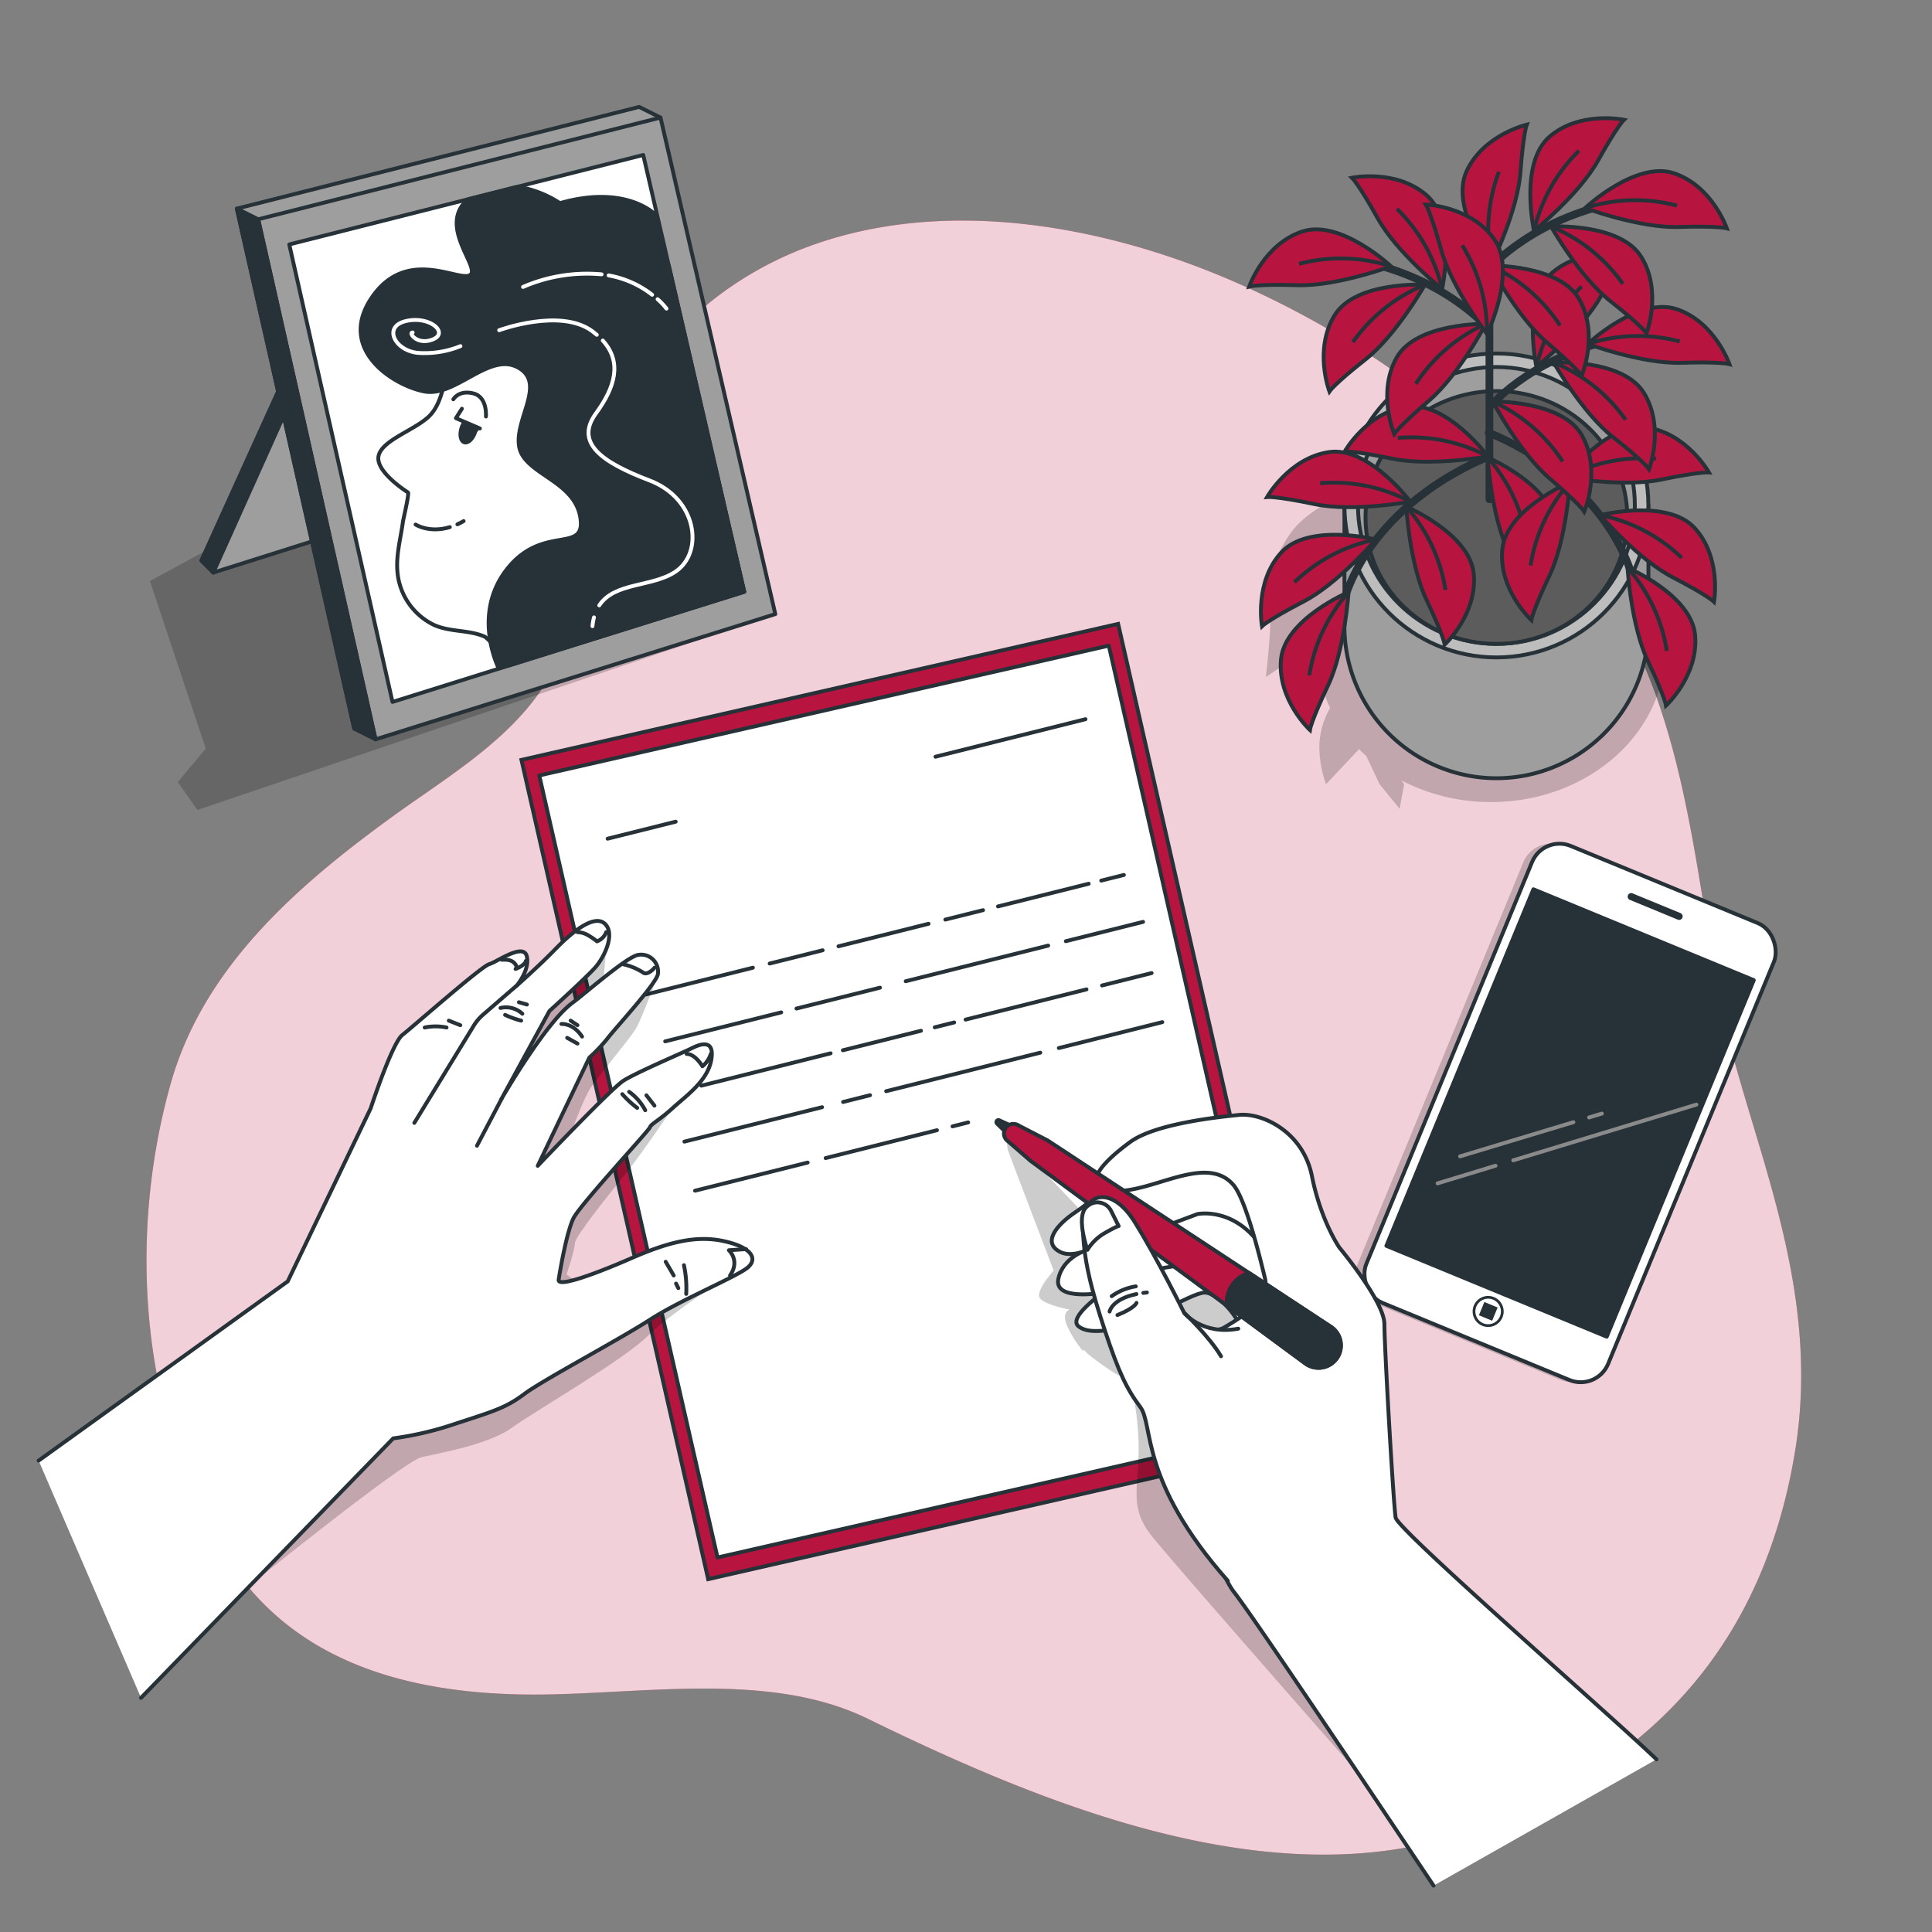 <svg xmlns="http://www.w3.org/2000/svg" viewBox="0 0 500 500"><rect x="0" y="0" width="500" height="500" fill="#808080" stroke="none"/><g id="freepik--background-simple--inject-70"><path d="M430.73,186.5a142.17,142.17,0,0,0-10.32-24.88c-21.76-40.44-59.92-70.95-101.66-89-33.14-14.31-74.12-21.79-109.28-8.9-17.78,6.52-34.52,19-44.05,35.65C153,121.11,154.17,148,144.31,170.85c-8,18.49-27.88,29.6-43.46,41-24.31,17.72-48.26,38.67-56.69,68.64C32.92,320.44,36.25,368,59,403.53c17,26.51,46.1,34.47,76.13,35,28.34.51,63-6.65,89.45,6.28,45.06,22,104.52,46.7,154.94,29.29,52-17.95,77.47-52.91,85-98.26s-13.22-83.13-19.84-119C440.56,234.15,437.83,209.1,430.73,186.5Z" style="fill:#B71540"></path><path d="M430.73,186.5a142.17,142.17,0,0,0-10.32-24.88c-21.76-40.44-59.92-70.95-101.66-89-33.14-14.31-74.12-21.79-109.28-8.9-17.78,6.52-34.52,19-44.05,35.65C153,121.11,154.17,148,144.31,170.85c-8,18.49-27.88,29.6-43.46,41-24.31,17.72-48.26,38.67-56.69,68.64C32.92,320.44,36.25,368,59,403.53c17,26.51,46.1,34.47,76.13,35,28.34.51,63-6.65,89.45,6.28,45.06,22,104.52,46.7,154.94,29.29,52-17.95,77.47-52.91,85-98.26s-13.22-83.13-19.84-119C440.56,234.15,437.83,209.1,430.73,186.5Z" style="fill:#fff;opacity:0.8"></path></g><g id="freepik--Picture--inject-70"><polygon points="56.14 140.96 38.8 150.36 53.25 193.72 46.02 202.39 51.08 209.62 200.65 158.93 77.1 133.01 56.14 140.96" style="opacity:0.2"></polygon><polygon points="79.41 84.86 52.09 145.08 55.19 148.19 82.51 87.34 79.41 84.86" style="fill:#263238;stroke:#263238;stroke-linecap:round;stroke-linejoin:round"></polygon><polygon points="55.19 148.19 106.91 131.83 82.51 87.34 55.19 148.19" style="fill:#9e9e9e;stroke:#263238;stroke-linecap:round;stroke-linejoin:round"></polygon><polygon points="170.94 30.43 91.67 188.57 61.3 53.99 165.41 27.67 170.94 30.43" style="fill:#9e9e9e;stroke:#263238;stroke-linecap:round;stroke-linejoin:round"></polygon><polygon points="200.65 158.93 97.19 191.34 66.82 56.75 170.94 30.43 200.65 158.93" style="fill:#9e9e9e;stroke:#263238;stroke-linecap:round;stroke-linejoin:round"></polygon><polygon points="192.6 153.16 101.58 181.66 74.86 63.26 166.47 40.11 192.6 153.16" style="fill:#fff;stroke:#263238;stroke-linecap:round;stroke-linejoin:round"></polygon><polygon points="66.82 56.75 61.3 53.99 91.67 188.57 97.19 191.34 66.82 56.75" style="fill:#263238;stroke:#263238;stroke-linecap:round;stroke-linejoin:round"></polygon><path d="M173.06,68.64a20.61,20.61,0,0,0-10.86-5c-16.32-2.51-41.32,4.26-44.88,23-2,10.71-2.55,17.85-6.63,21.42s-12.25,6.12-12.76,10.2,7.65,9.18,7.65,9.18c.39.24-1.21,6.93-1.29,7.51-.58,4.31-1.84,8.7-1.43,13.1a16.82,16.82,0,0,0,9.44,13.68c4.22,1.89,8.88,1.23,13.06,3,1.06.45,7,7.3,6.12,7.57l61.12-19.15Z" style="fill:#fff;stroke:#263238;stroke-linecap:round;stroke-linejoin:round"></path><path d="M144.91,52.57A28.48,28.48,0,0,0,134,48.31l-12.89,3.26c-8.09,6.91,3.49,17.84.51,19.63s-16.46-7.46-25.46,5.89,5.59,22.67,13.66,24.22,16.77-10.25,24.22-6.21-.94,13.35.31,20.49,14.28,8.69,15.83,18.31-9.63,1.56-18.94,13.35S129.08,173,129.08,173l63.52-19.87L169.75,55.67S162.3,47.6,144.91,52.57Z" style="fill:#263238;stroke:#263238;stroke-linecap:round;stroke-linejoin:round"></path><path d="M153.72,159.78a14.67,14.67,0,0,0-.39,2.27" style="fill:none;stroke:#fff;stroke-linecap:round;stroke-linejoin:round"></path><path d="M156,88.13c5.11,5.65,3.14,12.13-1.75,18.83-5.6,7.66,1.47,12.67,13.84,17.38s14.14,18.56,6.78,23.57c-6,4.09-15.77,2.68-19.78,8.76" style="fill:none;stroke:#fff;stroke-linecap:round;stroke-linejoin:round"></path><path d="M129.18,85.46s15.9-5.89,24.15.29c.4.3.77.6,1.12.9" style="fill:none;stroke:#fff;stroke-linecap:round;stroke-linejoin:round"></path><path d="M170.19,77.44a17.23,17.23,0,0,1,2.29,2.42" style="fill:none;stroke:#fff;stroke-linecap:round;stroke-linejoin:round"></path><path d="M157.52,71.28a25.53,25.53,0,0,1,11.25,5" style="fill:none;stroke:#fff;stroke-linecap:round;stroke-linejoin:round"></path><path d="M135.36,74.26A41.59,41.59,0,0,1,155.69,71" style="fill:none;stroke:#fff;stroke-linecap:round;stroke-linejoin:round"></path><path d="M119.16,89.58a24.61,24.61,0,0,1-10.6,1.77c-6.19-.3-9.72-6.78-3.54-8.25s11.2,3,7.07,4.71-6.48-1.76-5.3-1.76" style="fill:none;stroke:#fff;stroke-linecap:round;stroke-linejoin:round"></path><path d="M118.38,135.69a17.53,17.53,0,0,0,1.6-.83" style="fill:#fff;stroke:#263238;stroke-linecap:round;stroke-linejoin:round"></path><path d="M107.55,135.75s3.51,2.29,8.87.67" style="fill:#fff;stroke:#263238;stroke-linecap:round;stroke-linejoin:round"></path><path d="M120,109.51a5.62,5.62,0,0,0-.55,1.21c-.57,1.75-.25,3.43.71,3.74s2.21-.85,2.78-2.6c.22-.68.61-.61.58-1.19Z" style="fill:#263238;stroke:#263238;stroke-linecap:round;stroke-linejoin:round"></path><path d="M117.32,103.34s1.33-2.44,5.11-1.55,3.33,6,3.33,6" style="fill:#fff;stroke:#263238;stroke-linecap:round;stroke-linejoin:round"></path><polyline points="119.54 105.78 117.99 108.22 124.2 110.89" style="fill:#fff;stroke:#263238;stroke-linecap:round;stroke-linejoin:round"></polyline></g><g id="freepik--Plant--inject-70"><path d="M385.89,129.06c-13.4,0-25.42,5.11-33.67,13.21l4.23-19-9.23,5.2a33.36,33.36,0,0,0-10.39,6.35c-5.19,4.61-7.5,12.69-7.5,12.69l16.74-7.5s-17.32,16.16-17.32,20.78-1.15,14.42-1.15,14.42l13.34-9c0,.7-.07,1.41-.07,2.12a34.79,34.79,0,0,0,3.36,14.88,21.14,21.14,0,0,0-2.78,9.36,28.7,28.7,0,0,0,1.73,10.39l8.55-9.09c.6.62,1.22,1.21,1.87,1.79l3.43,7.3,5.2,6.35,1.15-6.35-.71-1a49.91,49.91,0,0,0,23.22,5.61c24.86,0,45-17.57,45-39.24S410.75,129.06,385.89,129.06Z" style="opacity:0.2"></path><path d="M411.93,130.81a39.29,39.29,0,0,0-49.31,0H347.94v30.63a39.34,39.34,0,1,0,78.67,0V130.81Z" style="fill:#9e9e9e;stroke:#263238;stroke-linecap:round;stroke-linejoin:round"></path><circle cx="387.27" cy="130.81" r="39.33" style="fill:#bdbdbd;stroke:#263238;stroke-linecap:round;stroke-linejoin:round"></circle><circle cx="387.27" cy="130.81" r="35.83" style="fill:#9e9e9e;stroke:#263238;stroke-linecap:round;stroke-linejoin:round"></circle><ellipse cx="387.27" cy="133.92" rx="33.88" ry="32.71" style="fill:#5c5c5c;stroke:#263238;stroke-linecap:round;stroke-linejoin:round"></ellipse><line x1="385.46" y1="129.21" x2="385.46" y2="64.58" style="fill:none;stroke:#263238;stroke-linecap:round;stroke-linejoin:round;stroke-width:2px"></line><path d="M384.92,118.35S356.68,128.67,348,154.73" style="fill:none;stroke:#263238;stroke-linecap:round;stroke-linejoin:round;stroke-width:2px"></path><path d="M384.92,84.81S373,70.69,348.54,66.89" style="fill:none;stroke:#263238;stroke-linecap:round;stroke-linejoin:round;stroke-width:2px"></path><path d="M356.06,139.62s-17.42-4.35-24.46,3.35-5,19.1-5,19.1,1.67-1.68,10.72-6.37S356.06,139.62,356.06,139.62Z" style="fill:#B71540;stroke:#263238;stroke-miterlimit:10"></path><path d="M356.06,139.62A42.54,42.54,0,0,0,335,150.68" style="fill:#B71540;stroke:#263238;stroke-miterlimit:10"></path><path d="M349,153.23s-16.52,7-17.48,17.43S339,188.92,339,188.92s.32-2.34,4.7-11.54S349,153.23,349,153.23Z" style="fill:#B71540;stroke:#263238;stroke-miterlimit:10"></path><path d="M349,153.23a42.52,42.52,0,0,0-10.16,21.56" style="fill:#B71540;stroke:#263238;stroke-miterlimit:10"></path><path d="M363.93,131.12s16.52,7,17.48,17.43-7.52,18.26-7.52,18.26-.32-2.34-4.7-11.54S363.93,131.12,363.93,131.12Z" style="fill:#B71540;stroke:#263238;stroke-miterlimit:10"></path><path d="M363.93,131.12a42.52,42.52,0,0,1,10.16,21.56" style="fill:#B71540;stroke:#263238;stroke-miterlimit:10"></path><path d="M385,118.39s16.52,7,17.48,17.43S395,154.08,395,154.08s-.33-2.35-4.71-11.54S385,118.39,385,118.39Z" style="fill:#B71540;stroke:#263238;stroke-miterlimit:10"></path><path d="M385,118.39a42.46,42.46,0,0,1,10.15,21.55" style="fill:#B71540;stroke:#263238;stroke-miterlimit:10"></path><path d="M365,129.83S354.24,115.44,343.92,117s-16,11.62-16,11.62,2.36-.24,12.33,1.85S365,129.83,365,129.83Z" style="fill:#B71540;stroke:#263238;stroke-miterlimit:10"></path><path d="M365,129.83a42.57,42.57,0,0,0-23.35-4.78" style="fill:#B71540;stroke:#263238;stroke-miterlimit:10"></path><path d="M385.28,112s28.23,10.32,36.92,36.38" style="fill:none;stroke:#263238;stroke-linecap:round;stroke-linejoin:round;stroke-width:2px"></path><path d="M414.14,133.31s17.42-4.36,24.45,3.35,5,19.09,5,19.09-1.68-1.67-10.72-6.36S414.14,133.31,414.14,133.31Z" style="fill:#B71540;stroke:#263238;stroke-miterlimit:10"></path><path d="M414.14,133.31a42.43,42.43,0,0,1,21.1,11.05" style="fill:#B71540;stroke:#263238;stroke-miterlimit:10"></path><path d="M421.21,146.92s16.52,7,17.48,17.43-7.52,18.26-7.52,18.26-.33-2.35-4.71-11.55S421.21,146.92,421.21,146.92Z" style="fill:#B71540;stroke:#263238;stroke-miterlimit:10"></path><path d="M421.21,146.92a42.52,42.52,0,0,1,10.16,21.55" style="fill:#B71540;stroke:#263238;stroke-miterlimit:10"></path><path d="M406.27,124.8s-16.52,7-17.48,17.44,7.52,18.25,7.52,18.25.32-2.34,4.7-11.54S406.27,124.8,406.27,124.8Z" style="fill:#B71540;stroke:#263238;stroke-miterlimit:10"></path><path d="M406.27,124.8a42.52,42.52,0,0,0-10.16,21.56" style="fill:#B71540;stroke:#263238;stroke-miterlimit:10"></path><path d="M405.21,123.51s10.75-14.39,21.07-12.86,16,11.61,16,11.61-2.36-.23-12.33,1.85S405.21,123.51,405.21,123.51Z" style="fill:#B71540;stroke:#263238;stroke-miterlimit:10"></path><path d="M405.21,123.51a42.57,42.57,0,0,1,23.35-4.78" style="fill:#B71540;stroke:#263238;stroke-miterlimit:10"></path><path d="M385.09,118.1S374.34,103.71,364,105.24s-16,11.62-16,11.62,2.36-.24,12.33,1.84S385.09,118.1,385.09,118.1Z" style="fill:#B71540;stroke:#263238;stroke-miterlimit:10"></path><path d="M385.09,118.1a42.51,42.51,0,0,0-23.35-4.77" style="fill:#B71540;stroke:#263238;stroke-miterlimit:10"></path><path d="M384.51,83.81s-18-.33-23.08,8.76-.61,19.74-.61,19.74,1.26-2,9-8.62S384.51,83.81,384.51,83.81Z" style="fill:#B71540;stroke:#263238;stroke-miterlimit:10"></path><path d="M384.51,83.81a42.43,42.43,0,0,0-18.08,15.51" style="fill:#B71540;stroke:#263238;stroke-miterlimit:10"></path><path d="M360,68.92s-13.09-12.29-23-9-13.7,14.23-13.7,14.23,2.28-.65,12.47-.34S360,68.92,360,68.92Z" style="fill:#B71540;stroke:#263238;stroke-miterlimit:10"></path><path d="M360,68.92a42.48,42.48,0,0,0-23.82-.63" style="fill:#B71540;stroke:#263238;stroke-miterlimit:10"></path><path d="M368.76,73.69s-17.93-1-23.38,7.92-1.33,19.7-1.33,19.7,1.33-2,9.33-8.28S368.76,73.69,368.76,73.69Z" style="fill:#B71540;stroke:#263238;stroke-miterlimit:10"></path><path d="M368.76,73.69a42.51,42.51,0,0,0-18.64,14.85" style="fill:#B71540;stroke:#263238;stroke-miterlimit:10"></path><path d="M373.22,74.81s3.82-17.54-4.09-24.34S349.89,46,349.89,46s1.72,1.63,6.68,10.53S373.22,74.81,373.22,74.81Z" style="fill:#B71540;stroke:#263238;stroke-miterlimit:10"></path><path d="M373.22,74.81a42.5,42.5,0,0,0-11.69-20.76" style="fill:#B71540;stroke:#263238;stroke-miterlimit:10"></path><path d="M385.91,104.91S397.86,90.8,422.29,87" style="fill:none;stroke:#263238;stroke-linecap:round;stroke-linejoin:round;stroke-width:2px"></path><path d="M386.33,103.91s17.95-.33,23.07,8.76.61,19.74.61,19.74-1.26-2-9-8.61S386.33,103.91,386.33,103.91Z" style="fill:#B71540;stroke:#263238;stroke-miterlimit:10"></path><path d="M386.33,103.91a42.47,42.47,0,0,1,18.08,15.52" style="fill:#B71540;stroke:#263238;stroke-miterlimit:10"></path><path d="M410.89,89s13.09-12.29,23-9,13.69,14.23,13.69,14.23-2.28-.65-12.46-.34S410.89,89,410.89,89Z" style="fill:#B71540;stroke:#263238;stroke-miterlimit:10"></path><path d="M410.89,89a42.46,42.46,0,0,1,23.82-.63" style="fill:#B71540;stroke:#263238;stroke-miterlimit:10"></path><path d="M402.08,93.8s17.93-1,23.38,7.91,1.32,19.7,1.32,19.7-1.33-2-9.32-8.28S402.08,93.8,402.08,93.8Z" style="fill:#B71540;stroke:#263238;stroke-miterlimit:10"></path><path d="M402.08,93.8a42.44,42.44,0,0,1,18.63,14.84" style="fill:#B71540;stroke:#263238;stroke-miterlimit:10"></path><path d="M397.62,94.91s-3.83-17.54,4.09-24.34S421,66.12,421,66.12s-1.73,1.63-6.69,10.53S397.62,94.91,397.62,94.91Z" style="fill:#B71540;stroke:#263238;stroke-miterlimit:10"></path><path d="M397.62,94.91a42.5,42.5,0,0,1,11.69-20.76" style="fill:#B71540;stroke:#263238;stroke-miterlimit:10"></path><path d="M385.24,69.74s11.95-14.12,36.38-17.92" style="fill:none;stroke:#263238;stroke-linecap:round;stroke-linejoin:round;stroke-width:2px"></path><path d="M385.66,68.73s17.95-.33,23.07,8.76.61,19.74.61,19.74-1.26-2-9-8.61S385.66,68.73,385.66,68.73Z" style="fill:#B71540;stroke:#263238;stroke-miterlimit:10"></path><path d="M385.66,68.73a42.47,42.47,0,0,1,18.08,15.52" style="fill:#B71540;stroke:#263238;stroke-miterlimit:10"></path><path d="M386.05,68.18s-10.85-14.31-6.52-23.81,15.59-12.11,15.59-12.11-.88,2.2-1.64,12.36S386.05,68.18,386.05,68.18Z" style="fill:#B71540;stroke:#263238;stroke-miterlimit:10"></path><path d="M386.05,68.18a42.5,42.5,0,0,1,1.88-23.75" style="fill:#B71540;stroke:#263238;stroke-miterlimit:10"></path><path d="M410.22,53.84s13.09-12.29,23-9S446.9,59.08,446.9,59.08s-2.28-.65-12.46-.34S410.22,53.84,410.22,53.84Z" style="fill:#B71540;stroke:#263238;stroke-miterlimit:10"></path><path d="M410.22,53.84A42.57,42.57,0,0,1,434,53.21" style="fill:#B71540;stroke:#263238;stroke-miterlimit:10"></path><path d="M401.41,58.62s17.93-1,23.38,7.91,1.32,19.7,1.32,19.7-1.33-2-9.32-8.27S401.41,58.62,401.41,58.62Z" style="fill:#B71540;stroke:#263238;stroke-miterlimit:10"></path><path d="M401.41,58.62A42.51,42.51,0,0,1,420,73.47" style="fill:#B71540;stroke:#263238;stroke-miterlimit:10"></path><path d="M397,59.74S393.12,42.19,401,35.39,420.28,31,420.28,31s-1.73,1.62-6.69,10.52S397,59.74,397,59.74Z" style="fill:#B71540;stroke:#263238;stroke-miterlimit:10"></path><path d="M397,59.74A42.51,42.51,0,0,1,408.64,39" style="fill:#B71540;stroke:#263238;stroke-miterlimit:10"></path><path d="M384.84,86.44s7.88-16.14,1.81-24.62S369,52.93,369,52.93s1.29,2,4,11.81S384.84,86.44,384.84,86.44Z" style="fill:#B71540;stroke:#263238;stroke-miterlimit:10"></path><path d="M384.84,86.44a42.54,42.54,0,0,0-6.42-22.95" style="fill:#B71540;stroke:#263238;stroke-miterlimit:10"></path></g><g id="freepik--Device--inject-70"><rect x="370.22" y="224.1" width="67.71" height="127.9" rx="7.67" transform="translate(140.35 -132.3) rotate(22.41)" style="opacity:0.2"></rect><rect x="372.46" y="224.1" width="67.71" height="127.9" rx="7.67" transform="translate(140.52 -133.16) rotate(22.41)" style="fill:#fff;stroke:#263238;stroke-linecap:round;stroke-linejoin:round"></rect><rect x="375.47" y="238.15" width="61.69" height="99.81" transform="translate(140.52 -133.16) rotate(22.41)" style="fill:#263238;stroke:#263238;stroke-linecap:round;stroke-linejoin:round"></rect><line x1="387.04" y1="301.69" x2="372.05" y2="306.25" style="fill:none;stroke:#8a8a8a;stroke-linecap:round;stroke-linejoin:round"></line><line x1="439.02" y1="285.87" x2="391.63" y2="300.29" style="fill:none;stroke:#8a8a8a;stroke-linecap:round;stroke-linejoin:round"></line><line x1="411.25" y1="289.2" x2="414.56" y2="288.2" style="fill:none;stroke:#8a8a8a;stroke-linecap:round;stroke-linejoin:round"></line><line x1="377.87" y1="299.26" x2="407.19" y2="290.42" style="fill:none;stroke:#8a8a8a;stroke-linecap:round;stroke-linejoin:round"></line><path d="M434.21,238l-12.4-5.11a.91.91,0,0,1-.5-1.19h0a.91.91,0,0,1,1.19-.5l12.4,5.11a.92.92,0,0,1,.5,1.2h0A.91.91,0,0,1,434.21,238Z" style="fill:#263238"></path><path d="M388.52,340.79a3.66,3.66,0,1,0-4.78,2A3.66,3.66,0,0,0,388.52,340.79Z" style="fill:#fff;stroke:#263238;stroke-miterlimit:10;stroke-width:0.704px"></path><rect x="383.29" y="337.54" width="3.71" height="3.71" transform="translate(158.49 -121.21) rotate(22.41)" style="fill:#263238"></rect></g><g id="freepik--Letter--inject-70"><rect x="157.13" y="176.35" width="158.38" height="217.46" transform="translate(-57.44 59.64) rotate(-12.84)" style="fill:#B71540;stroke:#263238;stroke-miterlimit:10"></rect><rect x="160.73" y="181.3" width="151.18" height="207.58" transform="translate(-57.44 59.64) rotate(-12.84)" style="fill:#fff;stroke:#263238;stroke-linecap:round;stroke-linejoin:round"></rect><line x1="242.1" y1="195.84" x2="280.92" y2="186.13" style="fill:none;stroke:#263238;stroke-linecap:round;stroke-linejoin:round"></line><line x1="157.25" y1="217.05" x2="174.87" y2="212.65" style="fill:none;stroke:#263238;stroke-linecap:round;stroke-linejoin:round"></line><line x1="285" y1="227.9" x2="290.86" y2="226.44" style="fill:none;stroke:#263238;stroke-linecap:round;stroke-linejoin:round"></line><line x1="258.28" y1="234.58" x2="281.75" y2="228.71" style="fill:none;stroke:#263238;stroke-linecap:round;stroke-linejoin:round"></line><line x1="244.65" y1="237.99" x2="254.41" y2="235.55" style="fill:none;stroke:#263238;stroke-linecap:round;stroke-linejoin:round"></line><line x1="217" y1="244.9" x2="240.31" y2="239.07" style="fill:none;stroke:#263238;stroke-linecap:round;stroke-linejoin:round"></line><line x1="199.19" y1="249.36" x2="212.9" y2="245.93" style="fill:none;stroke:#263238;stroke-linecap:round;stroke-linejoin:round"></line><line x1="167.19" y1="257.36" x2="194.85" y2="250.44" style="fill:none;stroke:#263238;stroke-linecap:round;stroke-linejoin:round"></line><line x1="275.84" y1="243.58" x2="295.83" y2="238.58" style="fill:none;stroke:#263238;stroke-linecap:round;stroke-linejoin:round"></line><line x1="234.4" y1="253.94" x2="271.27" y2="244.72" style="fill:none;stroke:#263238;stroke-linecap:round;stroke-linejoin:round"></line><line x1="206.13" y1="261.01" x2="227.74" y2="255.61" style="fill:none;stroke:#263238;stroke-linecap:round;stroke-linejoin:round"></line><line x1="172.15" y1="269.5" x2="202.18" y2="262" style="fill:none;stroke:#263238;stroke-linecap:round;stroke-linejoin:round"></line><line x1="285.21" y1="255.04" x2="298.04" y2="251.83" style="fill:none;stroke:#263238;stroke-linecap:round;stroke-linejoin:round"></line><line x1="249.89" y1="263.87" x2="281.18" y2="256.05" style="fill:none;stroke:#263238;stroke-linecap:round;stroke-linejoin:round"></line><line x1="241.91" y1="265.87" x2="246.94" y2="264.61" style="fill:none;stroke:#263238;stroke-linecap:round;stroke-linejoin:round"></line><line x1="218.13" y1="271.81" x2="238.35" y2="266.76" style="fill:none;stroke:#263238;stroke-linecap:round;stroke-linejoin:round"></line><line x1="181.5" y1="280.97" x2="214.96" y2="272.6" style="fill:none;stroke:#263238;stroke-linecap:round;stroke-linejoin:round"></line><line x1="174.36" y1="282.75" x2="178.56" y2="281.71" style="fill:none;stroke:#263238;stroke-linecap:round;stroke-linejoin:round"></line><line x1="274.03" y1="271.23" x2="300.8" y2="264.53" style="fill:none;stroke:#263238;stroke-linecap:round;stroke-linejoin:round"></line><line x1="229.34" y1="282.4" x2="269.23" y2="272.43" style="fill:none;stroke:#263238;stroke-linecap:round;stroke-linejoin:round"></line><line x1="218.19" y1="285.19" x2="225.16" y2="283.44" style="fill:none;stroke:#263238;stroke-linecap:round;stroke-linejoin:round"></line><line x1="177.12" y1="295.45" x2="212.76" y2="286.54" style="fill:none;stroke:#263238;stroke-linecap:round;stroke-linejoin:round"></line><line x1="246.51" y1="291.5" x2="250.56" y2="290.48" style="fill:none;stroke:#263238;stroke-linecap:round;stroke-linejoin:round"></line><line x1="213.67" y1="299.71" x2="242.48" y2="292.5" style="fill:none;stroke:#263238;stroke-linecap:round;stroke-linejoin:round"></line><line x1="179.88" y1="308.15" x2="209.02" y2="300.87" style="fill:none;stroke:#263238;stroke-linecap:round;stroke-linejoin:round"></line></g><g id="freepik--hand-2--inject-70"><path d="M347.76,372.22c-1.09-13.05-9.24-42.4-20.11-46.21-6.73-2.35-23.73,4.81-35.7,10.62,1-4.43,1.69-8.83,1.69-8.83L260.3,293l.47,4.51,11.91,31.32s-4.66,5.17-3.63,7,7.77,3.1,7.77,3.1-2.07.52-.78,3.88a27.82,27.82,0,0,0,4.14,6.73l.36-.16a16.4,16.4,0,0,0,2.23,2c6.52,4.9,7.91,5.11,7.91,5.11s2.72-.55,3.81,13.59-3.27,19,3.8,27.72,59.25,68,59.25,68S348.85,385.27,347.76,372.22Z" style="opacity:0.2"></path><path d="M290.17,303.09s-6.41,7-11.65,10.48-8.89,8.11-4.07,10.47c2.89,1.42,7-.58,7-.58s-6.4,1.75-7.56,7.57,11.64,3.49,11.64,3.49-9.32,6.41-6.4,8.74,8.73.58,11.64.58,17.46-9.32,21-9.32,10.48,7.57,10.48,13.39,9.31,5.24,10.47-12.8-3.49-33.19-11.06-37.85S290.17,303.09,290.17,303.09Z" style="fill:#fff;stroke:#263238;stroke-linecap:round;stroke-linejoin:round"></path><path d="M286.67,322.88l23.24-8.68s10.2-2.22,17.52,9.84" style="fill:none;stroke:#263238;stroke-linecap:round;stroke-linejoin:round"></path><path d="M290.75,329.87l21-3.5s9.31-.58,15.13,10.48" style="fill:none;stroke:#263238;stroke-linecap:round;stroke-linejoin:round"></path><path d="M428.7,455.32c-12.81-12.27-67-59.39-67.51-62.58-.58-3.49-2.91-44.24-2.91-50.07s-11.64-19.79-11.64-19.79-4.78-6.85-7.11-18.49-13-16.43-18.84-15.85-21.79,2.32-28.19,7-12.23,10.48-6.41,12.22c9.67,2.9,25.5-10,33.13-1.08,3.49,4.08,7.62,22,8.21,24.37a7.49,7.49,0,0,1-2.19,6.76,67.54,67.54,0,0,1-8.88,6s-9.46,2.79-13.54,3.13-4.08,20,.34,25.81,10.87,32.61,16.3,39.41C324.64,418.66,371,488,371,488" style="fill:#fff;stroke:#263238;stroke-linecap:round;stroke-linejoin:round"></path><path d="M258,290.05a.53.53,0,0,1,.7-.07l2.81,1.26A1.08,1.08,0,1,1,260.3,293l-2.2-2.15a.54.54,0,0,1-.13-.75Z" style="fill:#263238;stroke:#263238;stroke-linecap:round;stroke-linejoin:round"></path><path d="M260.48,291.65a2.47,2.47,0,0,1,3.21-.34l7.46,3.85,73.23,48.18a5.79,5.79,0,1,1-6.61,9.5l-71.08-52.43-5.82-5.05a2.46,2.46,0,0,1-.61-3.43A1.51,1.51,0,0,1,260.48,291.65Z" style="fill:#B71540;stroke:#263238;stroke-linecap:round;stroke-linejoin:round"></path><path d="M344.38,343.34l-21.13-13.91a8,8,0,0,0-5.78,7.49,8.42,8.42,0,0,0,.08,1l20.22,14.91a5.79,5.79,0,1,0,6.61-9.5Z" style="fill:#263238;stroke:#263238;stroke-linecap:round;stroke-linejoin:round"></path><path d="M317.77,409.13c-23-26-19.17-40.36-22.67-45s-5.57-9-9.06-19.51-5.77-18.81-5.77-27.54,7.5-10.24,13.32-.93,12.88,23.63,12.88,23.63,4.65,5.82,14,4.08" style="fill:#fff;stroke:#263238;stroke-linecap:round;stroke-linejoin:round"></path><path d="M306.47,339.76S313,345.93,316,351" style="fill:none;stroke:#263238;stroke-linecap:round;stroke-linejoin:round"></path><path d="M287.57,313.41l1.94,3.89s-.44,0-3.54,1.78a12.67,12.67,0,0,0-4.54,4.38s-3-8.37-.34-11a4.26,4.26,0,0,1,2.42-1.26A4,4,0,0,1,287.57,313.41Z" style="fill:#fff;stroke:#263238;stroke-linecap:round;stroke-linejoin:round"></path><path d="M295.88,334.6l.94-.11" style="fill:none;stroke:#263238;stroke-linecap:round;stroke-linejoin:round"></path><path d="M287.16,339.43s.54-3.18,6.94-4.53" style="fill:none;stroke:#263238;stroke-linecap:round;stroke-linejoin:round"></path><path d="M294.13,337.19s-.45,1.34-4.94,3.14" style="fill:none;stroke:#263238;stroke-linecap:round;stroke-linejoin:round"></path><path d="M293.94,332.91a14.81,14.81,0,0,0-6.23,2.54" style="fill:none;stroke:#263238;stroke-linecap:round;stroke-linejoin:round"></path></g><g id="freepik--hand-1--inject-70"><path d="M170.28,252.17s-4.08,11.33-5.71,14.05-10.33,13-12,15.76-4.9,11.42-4.9,11.42l26.41-6.68s-7.38,11-11.73,16.46S148.8,320,148.8,321.67s-2.17,8.15-2.17,8.15l12.5,9.24,25.55-9.24L195,326s-20.66,13.05-27.18,19.57-29.36,19.57-35.34,23.92S114,376,109.12,377.11,61.28,413,61.28,413l62-127.2,17.94-29.9L157,244.48l-1.63,17.93Z" style="opacity:0.2"></path><path d="M36.5,439.4l65.26-67.15A84.81,84.81,0,0,0,118,368.41c10-3.25,13-4.13,17.72-7.67s24.22-13.88,32.48-19.2,22.74-11.22,25.4-13.59.59-5.31-6.49-6.79-14.18.3-23.63,4.43-19.2,7.68-18.9,5.61,2.07-12.4,3.84-15.94,19.5-22.63,19.79-23.52,2.37-1.77,5.91-5,9.16-7.08,10-12.7-3.54-3.54-5.31-2.65-14.18,6.2-17.43,8.27-22.21,22.05-22.21,22.05l13.35-28a43.22,43.22,0,0,0,4.73-5c1.77-2.36,12.4-13.88,13-16.54a4.39,4.39,0,0,0-5.31-5c-3.25.89-13.46,9.91-16.84,12.4-7,5.18-18.31,24.81-18.31,24.81l12.41-22.74s9.45-8.56,11.81-11.22,5.21-8.54,2.66-11.22c-2.71-2.85-8.58,1.94-13,6.49-4.06,4.19-10,9.45-10,9.45s3.55-4.13,2.66-7.67-7.68,1.47-9.74,2.06-19.79,16.25-22.45,18.31-8.21,19-8.21,19L74.46,331.62,10,378" style="fill:#fff;stroke:#263238;stroke-linecap:round;stroke-linejoin:round"></path><path d="M133.66,255.12,125,262.61a12,12,0,0,0-2.39,2.83L107.23,290.6" style="fill:none;stroke:#263238;stroke-linecap:round;stroke-linejoin:round"></path><path d="M193.09,323.27l-4.46.29s3,2.68.3,6.54" style="fill:none;stroke:#263238;stroke-linecap:round;stroke-linejoin:round"></path><path d="M177.7,272.76s1.91-.26,4.09,3.19a6.73,6.73,0,0,0,2.15-3.19" style="fill:none;stroke:#263238;stroke-linecap:round;stroke-linejoin:round"></path><path d="M161.35,249.57a15.91,15.91,0,0,1,5.14,2.16c.8.62,2.27-.47,2.88-1.27h0" style="fill:none;stroke:#263238;stroke-linecap:round;stroke-linejoin:round"></path><path d="M149.45,241.24a5.89,5.89,0,0,1,2.38.6,18.76,18.76,0,0,1,2.68,1.78,4.08,4.08,0,0,0,2.38-2.38" style="fill:none;stroke:#263238;stroke-linecap:round;stroke-linejoin:round"></path><path d="M129.83,248.38s2-.21,3,.59c1.43,1.22.6,1.79.6,1.79s2.43-.86,2.67-2.09" style="fill:none;stroke:#263238;stroke-linecap:round;stroke-linejoin:round"></path><path d="M162.83,282.57a13.65,13.65,0,0,1,4.16,4.76" style="fill:none;stroke:#263238;stroke-linecap:round;stroke-linejoin:round"></path><path d="M161.05,283.16a25.22,25.22,0,0,0,3.86,3.57" style="fill:none;stroke:#263238;stroke-linecap:round;stroke-linejoin:round"></path><line x1="167.29" y1="283.46" x2="169.37" y2="286.14" style="fill:none;stroke:#263238;stroke-linecap:round;stroke-linejoin:round"></line><line x1="172.28" y1="326.54" x2="174.36" y2="330.1" style="fill:none;stroke:#263238;stroke-linecap:round;stroke-linejoin:round"></line><line x1="174.96" y1="332.19" x2="175.55" y2="333.37" style="fill:none;stroke:#263238;stroke-linecap:round;stroke-linejoin:round"></line><path d="M177,327.43a28,28,0,0,1,.59,7.43" style="fill:none;stroke:#263238;stroke-linecap:round;stroke-linejoin:round"></path><path d="M145.29,265s3-.3,5.35,3.27" style="fill:none;stroke:#263238;stroke-linecap:round;stroke-linejoin:round"></path><line x1="146.78" y1="268.59" x2="149.45" y2="270.08" style="fill:none;stroke:#263238;stroke-linecap:round;stroke-linejoin:round"></line><line x1="147.67" y1="264.14" x2="149.45" y2="265.32" style="fill:none;stroke:#263238;stroke-linecap:round;stroke-linejoin:round"></line><path d="M129.53,260.86a6.27,6.27,0,0,1,5.65,1.49" style="fill:none;stroke:#263238;stroke-linecap:round;stroke-linejoin:round"></path><path d="M130.72,262.65a23.1,23.1,0,0,0,4.16,1.49" style="fill:none;stroke:#263238;stroke-linecap:round;stroke-linejoin:round"></path><line x1="134.29" y1="259.38" x2="136.37" y2="259.97" style="fill:none;stroke:#263238;stroke-linecap:round;stroke-linejoin:round"></line><path d="M109.91,265.92a13.93,13.93,0,0,1,5.65,0" style="fill:none;stroke:#263238;stroke-linecap:round;stroke-linejoin:round"></path><line x1="116.15" y1="264.14" x2="119.13" y2="265.32" style="fill:none;stroke:#263238;stroke-linecap:round;stroke-linejoin:round"></line><line x1="129.82" y1="284.36" x2="123.44" y2="296.51" style="fill:none;stroke:#263238;stroke-linecap:round;stroke-linejoin:round"></line></g></svg>